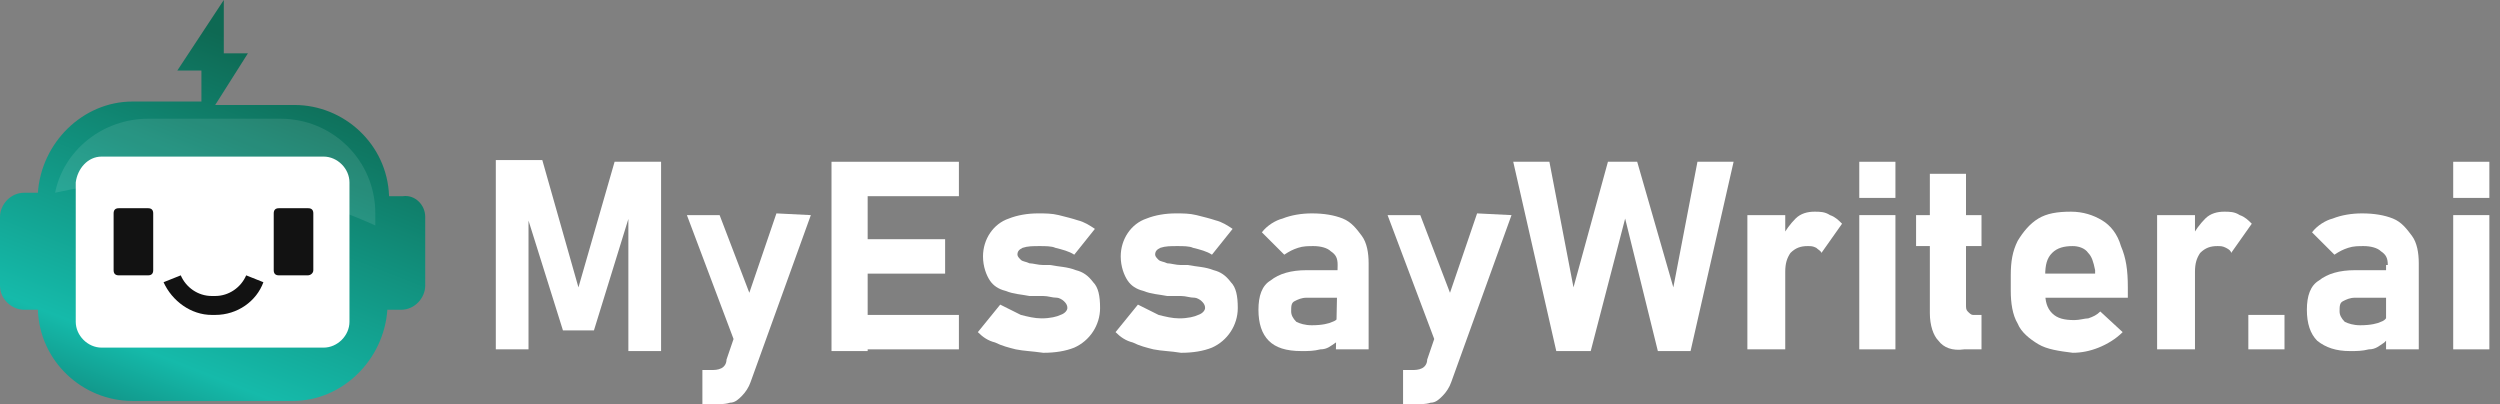 <svg width="204" height="33" viewBox="0 0 204 33" fill="none" xmlns="http://www.w3.org/2000/svg">
<rect x="0" y="0" width="204" height="33" fill="#808080" stroke="none"/>
<g id="Frame 107540">
<path id="Vector" d="M50.151 13.2H53.944V28.647H51.275V16.711L51.415 17.413L48.465 26.962H45.937L42.987 17.553L43.127 16.711V28.506H40.458V13.06H44.251L47.201 23.451L50.151 13.2Z" fill="white"/>
<path id="Vector_2" d="M56.051 17.553H58.72L62.372 27.102L60.546 29.49L56.051 17.553ZM66.165 17.553L61.248 31.175C61.108 31.596 60.827 32.017 60.546 32.298C60.265 32.579 59.984 32.86 59.563 32.86C59.141 33 58.579 33 58.017 33H57.315V30.192H58.017C58.298 30.192 58.579 30.192 58.86 30.051C59.141 29.911 59.282 29.63 59.282 29.349L63.356 17.413L66.165 17.553Z" fill="white"/>
<path id="Vector_3" d="M67.851 13.2H70.801V28.647H67.851V13.2ZM68.974 13.2H78.246V16.009H68.974V13.2ZM68.974 19.519H77.122V22.328H68.974V19.519ZM68.974 25.698H78.246V28.507H68.974V25.698Z" fill="white"/>
<path id="Vector_4" d="M82.882 28.507C82.321 28.366 81.759 28.226 81.197 27.945C80.635 27.805 80.213 27.524 79.792 27.102L81.618 24.856C82.18 25.137 82.742 25.417 83.304 25.698C83.866 25.839 84.428 25.979 84.99 25.979C85.692 25.979 86.254 25.839 86.535 25.698C86.956 25.558 87.097 25.277 87.097 25.137C87.097 24.856 86.956 24.715 86.816 24.575C86.675 24.434 86.394 24.294 86.254 24.294C85.833 24.294 85.552 24.154 85.13 24.154H84.709H84.287C84.287 24.154 84.287 24.154 84.147 24.154C84.147 24.154 84.147 24.154 84.006 24.154C83.304 24.013 82.742 24.013 82.04 23.732C81.478 23.592 81.056 23.311 80.775 22.89C80.494 22.468 80.213 21.766 80.213 20.924C80.213 19.52 81.056 18.256 82.321 17.834C83.023 17.553 83.866 17.413 84.709 17.413C85.271 17.413 85.833 17.413 86.394 17.553C86.956 17.694 87.518 17.834 87.94 17.975C88.502 18.115 88.923 18.396 89.344 18.677L87.659 20.783C87.237 20.502 86.675 20.362 86.114 20.222C85.833 20.081 85.271 20.081 84.849 20.081C84.287 20.081 83.866 20.081 83.444 20.222C83.163 20.362 83.023 20.502 83.023 20.783C83.023 20.924 83.163 21.064 83.304 21.205C83.444 21.345 83.725 21.345 84.006 21.485C84.287 21.485 84.709 21.626 85.13 21.626H85.271H85.411C85.411 21.626 85.411 21.626 85.552 21.626C85.552 21.626 85.552 21.626 85.692 21.626C86.394 21.766 87.097 21.766 87.799 22.047C88.361 22.188 88.783 22.468 89.204 23.03C89.626 23.451 89.766 24.154 89.766 25.137C89.766 26.541 88.923 27.805 87.659 28.366C86.956 28.647 86.114 28.788 85.13 28.788C84.147 28.647 83.585 28.647 82.882 28.507Z" fill="white"/>
<path id="Vector_5" d="M94.12 28.507C93.558 28.366 92.996 28.226 92.434 27.945C91.872 27.805 91.451 27.524 91.029 27.102L92.856 24.856C93.417 25.137 93.979 25.417 94.541 25.698C95.103 25.839 95.665 25.979 96.227 25.979C96.929 25.979 97.491 25.839 97.772 25.698C98.194 25.558 98.334 25.277 98.334 25.137C98.334 24.856 98.194 24.715 98.053 24.575C97.913 24.434 97.632 24.294 97.491 24.294C97.07 24.294 96.789 24.154 96.368 24.154H95.946H95.525C95.525 24.154 95.525 24.154 95.384 24.154C95.384 24.154 95.384 24.154 95.244 24.154C94.541 24.013 93.979 24.013 93.277 23.732C92.715 23.592 92.294 23.311 92.013 22.89C91.732 22.468 91.451 21.766 91.451 20.924C91.451 19.52 92.294 18.256 93.558 17.834C94.26 17.553 95.103 17.413 95.946 17.413C96.508 17.413 97.07 17.413 97.632 17.553C98.194 17.694 98.756 17.834 99.177 17.975C99.739 18.115 100.16 18.396 100.582 18.677L98.896 20.783C98.475 20.502 97.913 20.362 97.351 20.222C97.07 20.081 96.508 20.081 96.087 20.081C95.525 20.081 95.103 20.081 94.682 20.222C94.401 20.362 94.26 20.502 94.26 20.783C94.26 20.924 94.401 21.064 94.541 21.205C94.682 21.345 94.963 21.345 95.244 21.485C95.525 21.485 95.946 21.626 96.368 21.626H96.508H96.648C96.648 21.626 96.648 21.626 96.789 21.626C96.789 21.626 96.789 21.626 96.929 21.626C97.632 21.766 98.334 21.766 99.037 22.047C99.599 22.188 100.02 22.468 100.441 23.03C100.863 23.451 101.003 24.154 101.003 25.137C101.003 26.541 100.16 27.805 98.896 28.366C98.194 28.647 97.351 28.788 96.368 28.788C95.525 28.647 94.822 28.647 94.12 28.507Z" fill="white"/>
<path id="Vector_6" d="M103.532 27.805C102.97 27.243 102.689 26.4 102.689 25.277C102.689 24.154 102.97 23.311 103.673 22.89C104.375 22.328 105.359 22.047 106.623 22.047H109.432L109.573 24.294H106.623C106.201 24.294 105.92 24.434 105.639 24.575C105.359 24.715 105.359 24.996 105.359 25.417C105.359 25.698 105.499 25.979 105.78 26.26C106.061 26.4 106.482 26.541 107.044 26.541C107.887 26.541 108.449 26.4 108.73 26.26C109.151 26.119 109.292 25.839 109.292 25.417L109.573 26.962C109.573 27.383 109.292 27.664 109.011 27.945C108.59 28.226 108.309 28.507 107.747 28.507C107.185 28.647 106.763 28.647 106.201 28.647C104.937 28.647 104.094 28.366 103.532 27.805ZM109.151 21.626C109.151 21.064 109.011 20.783 108.59 20.502C108.309 20.222 107.747 20.081 107.185 20.081C106.763 20.081 106.342 20.081 105.92 20.222C105.499 20.362 105.218 20.502 104.797 20.783L102.97 18.958C103.392 18.396 104.094 17.975 104.656 17.834C105.359 17.553 106.201 17.413 107.044 17.413C108.028 17.413 108.87 17.553 109.573 17.834C110.275 18.115 110.697 18.677 111.118 19.239C111.54 19.8 111.68 20.643 111.68 21.485V28.507H109.011L109.151 21.626Z" fill="white"/>
<path id="Vector_7" d="M113.226 17.553H115.895L119.547 27.102L117.721 29.49L113.226 17.553ZM123.34 17.553L118.423 31.175C118.283 31.596 118.002 32.017 117.721 32.298C117.44 32.579 117.159 32.86 116.738 32.86C116.316 33 115.754 33 115.192 33H114.49V30.192H115.192C115.473 30.192 115.754 30.192 116.035 30.051C116.316 29.911 116.457 29.63 116.457 29.349L120.531 17.413L123.34 17.553Z" fill="white"/>
<path id="Vector_8" d="M131.207 13.2H133.595L136.545 23.451L138.512 13.2H141.462L137.95 28.647H135.281L132.612 17.834L129.802 28.647H126.992L123.48 13.2H126.431L128.397 23.451L131.207 13.2Z" fill="white"/>
<path id="Vector_9" d="M142.586 17.553H145.676V28.506H142.586V17.553ZM148.205 20.221C147.924 20.081 147.784 20.081 147.503 20.081C146.941 20.081 146.519 20.221 146.098 20.643C145.817 21.064 145.676 21.485 145.676 22.187L145.396 19.379C145.676 18.817 146.098 18.255 146.519 17.834C146.941 17.413 147.503 17.273 148.065 17.273C148.486 17.273 148.907 17.273 149.329 17.553C149.75 17.694 150.031 17.975 150.312 18.255L148.627 20.643C148.627 20.502 148.346 20.362 148.205 20.221Z" fill="white"/>
<path id="Vector_10" d="M151.717 13.2H154.667V16.149H151.717V13.2ZM151.717 17.553H154.667V28.507H151.717V17.553Z" fill="white"/>
<path id="Vector_11" d="M156.352 17.553H161.691V20.081H156.352V17.553ZM158.179 27.804C157.757 27.383 157.476 26.54 157.476 25.557V14.183H160.426V24.855C160.426 25.136 160.426 25.276 160.567 25.417C160.707 25.557 160.848 25.698 160.988 25.698H161.691V28.506H160.286C159.302 28.646 158.6 28.366 158.179 27.804Z" fill="white"/>
<path id="Vector_12" d="M166.326 28.085C165.623 27.664 164.921 27.102 164.64 26.4C164.219 25.698 164.078 24.715 164.078 23.732V22.468C164.078 21.345 164.219 20.502 164.64 19.66C165.061 18.958 165.623 18.255 166.326 17.834C167.028 17.413 167.871 17.273 168.995 17.273C169.978 17.273 170.821 17.553 171.523 17.975C172.226 18.396 172.788 19.098 173.069 20.081C173.49 21.064 173.631 22.047 173.631 23.451V24.294H166.045V22.328H170.962V22.047C170.821 21.345 170.681 20.924 170.4 20.643C170.119 20.221 169.557 20.081 169.135 20.081C168.433 20.081 167.871 20.221 167.45 20.643C167.028 21.064 166.888 21.626 166.888 22.468V23.872C166.888 24.575 167.028 25.136 167.45 25.558C167.871 25.979 168.433 26.119 169.276 26.119C169.697 26.119 170.119 25.979 170.4 25.979C170.821 25.838 171.102 25.698 171.383 25.417L173.209 27.102C172.647 27.664 171.945 28.085 171.243 28.366C170.54 28.647 169.838 28.787 169.135 28.787C168.012 28.647 167.028 28.506 166.326 28.085Z" fill="white"/>
<path id="Vector_13" d="M176.02 17.553H179.11V28.506H176.02V17.553ZM181.639 20.221C181.358 20.081 181.217 20.081 180.936 20.081C180.374 20.081 179.953 20.221 179.531 20.643C179.251 21.064 179.11 21.485 179.11 22.187L178.829 19.379C179.11 18.817 179.531 18.255 179.953 17.834C180.374 17.413 180.936 17.273 181.498 17.273C181.92 17.273 182.341 17.273 182.763 17.553C183.184 17.694 183.465 17.975 183.746 18.255L182.06 20.643C182.06 20.502 181.92 20.362 181.639 20.221Z" fill="white"/>
<path id="Vector_14" d="M183.465 25.697H186.415V28.506H183.465V25.697Z" fill="white"/>
<path id="Vector_15" d="M189.084 27.805C188.522 27.243 188.241 26.4 188.241 25.277C188.241 24.154 188.522 23.311 189.224 22.89C189.927 22.328 190.91 22.047 192.174 22.047H194.984L195.125 24.294H192.174C191.753 24.294 191.472 24.434 191.191 24.575C190.91 24.715 190.91 24.996 190.91 25.417C190.91 25.698 191.051 25.979 191.332 26.26C191.613 26.4 192.034 26.541 192.596 26.541C193.439 26.541 194.001 26.4 194.282 26.26C194.703 26.119 194.844 25.839 194.844 25.417L195.125 26.962C195.125 27.383 194.844 27.664 194.563 27.945C194.141 28.226 193.86 28.507 193.298 28.507C192.736 28.647 192.315 28.647 191.753 28.647C190.629 28.647 189.786 28.366 189.084 27.805ZM194.844 21.626C194.844 21.064 194.703 20.783 194.282 20.502C194.001 20.222 193.439 20.081 192.877 20.081C192.455 20.081 192.034 20.081 191.613 20.222C191.191 20.362 190.91 20.502 190.489 20.783L188.662 18.958C189.084 18.396 189.786 17.975 190.348 17.834C191.051 17.553 191.893 17.413 192.736 17.413C193.72 17.413 194.563 17.553 195.265 17.834C195.967 18.115 196.389 18.677 196.81 19.239C197.232 19.8 197.372 20.643 197.372 21.485V28.507H194.703V21.626H194.844Z" fill="white"/>
<path id="Vector_16" d="M200.182 13.2H203.132V16.149H200.182V13.2ZM200.182 17.553H203.132V28.507H200.182V17.553Z" fill="white"/>
<path id="Vector_17" d="M34.698 17.694V23.311C34.698 24.294 33.855 25.277 32.731 25.277H31.608C31.327 29.349 27.955 32.719 23.881 32.719H10.817C6.743 32.719 3.231 29.489 3.091 25.277H1.967C0.983 25.277 0 24.434 0 23.311V17.694C0 16.711 0.843 15.728 1.967 15.728H3.091C3.371 11.655 6.743 8.285 10.817 8.285H16.436V5.757H14.469L18.262 0V4.353H20.229L17.56 8.566H24.022C28.096 8.566 31.608 11.796 31.748 16.009H32.872C33.855 15.868 34.698 16.711 34.698 17.694Z" fill="url(#paint0_linear_1186_1129)"/>
<path id="Vector_18" opacity="0.1" d="M30.625 17.413V18.396C20.651 13.902 11.38 14.183 4.496 15.728C5.198 12.217 8.429 9.689 12.082 9.689H22.899C27.113 9.689 30.625 13.06 30.625 17.413Z" fill="white"/>
<path id="Vector_19" d="M8.288 12.778H26.41C27.534 12.778 28.517 13.761 28.517 14.885V26.259C28.517 27.383 27.534 28.366 26.41 28.366H8.288C7.164 28.366 6.181 27.383 6.181 26.259V14.885C6.321 13.761 7.164 12.778 8.288 12.778Z" fill="white"/>
<path id="Vector_20" d="M9.693 16.991H12.081C12.362 16.991 12.502 17.132 12.502 17.413V22.047C12.502 22.327 12.362 22.468 12.081 22.468H9.693C9.412 22.468 9.271 22.327 9.271 22.047V17.413C9.271 17.132 9.412 16.991 9.693 16.991Z" fill="#121212"/>
<path id="Vector_21" d="M25.145 22.468H22.757C22.476 22.468 22.336 22.327 22.336 22.047V17.413C22.336 17.132 22.476 16.991 22.757 16.991H25.145C25.427 16.991 25.567 17.132 25.567 17.413V22.047C25.567 22.327 25.286 22.468 25.145 22.468Z" fill="#121212"/>
<path id="Vector_22" d="M17.56 25.698H17.279C15.593 25.698 14.048 24.574 13.346 23.029L14.75 22.468C15.172 23.451 16.155 24.153 17.279 24.153H17.56C18.684 24.153 19.667 23.451 20.089 22.468L21.493 23.029C20.931 24.574 19.386 25.698 17.56 25.698Z" fill="#121212"/>
</g>
<defs>
<linearGradient id="paint0_linear_1186_1129" x1="2.5" y1="53.5" x2="25.485" y2="-5.006" gradientUnits="userSpaceOnUse">
<stop/>
<stop offset="0.423" stop-color="#15BAAA"/>
<stop offset="0.841" stop-color="#0E6953"/>
</linearGradient>
</defs>
</svg>
